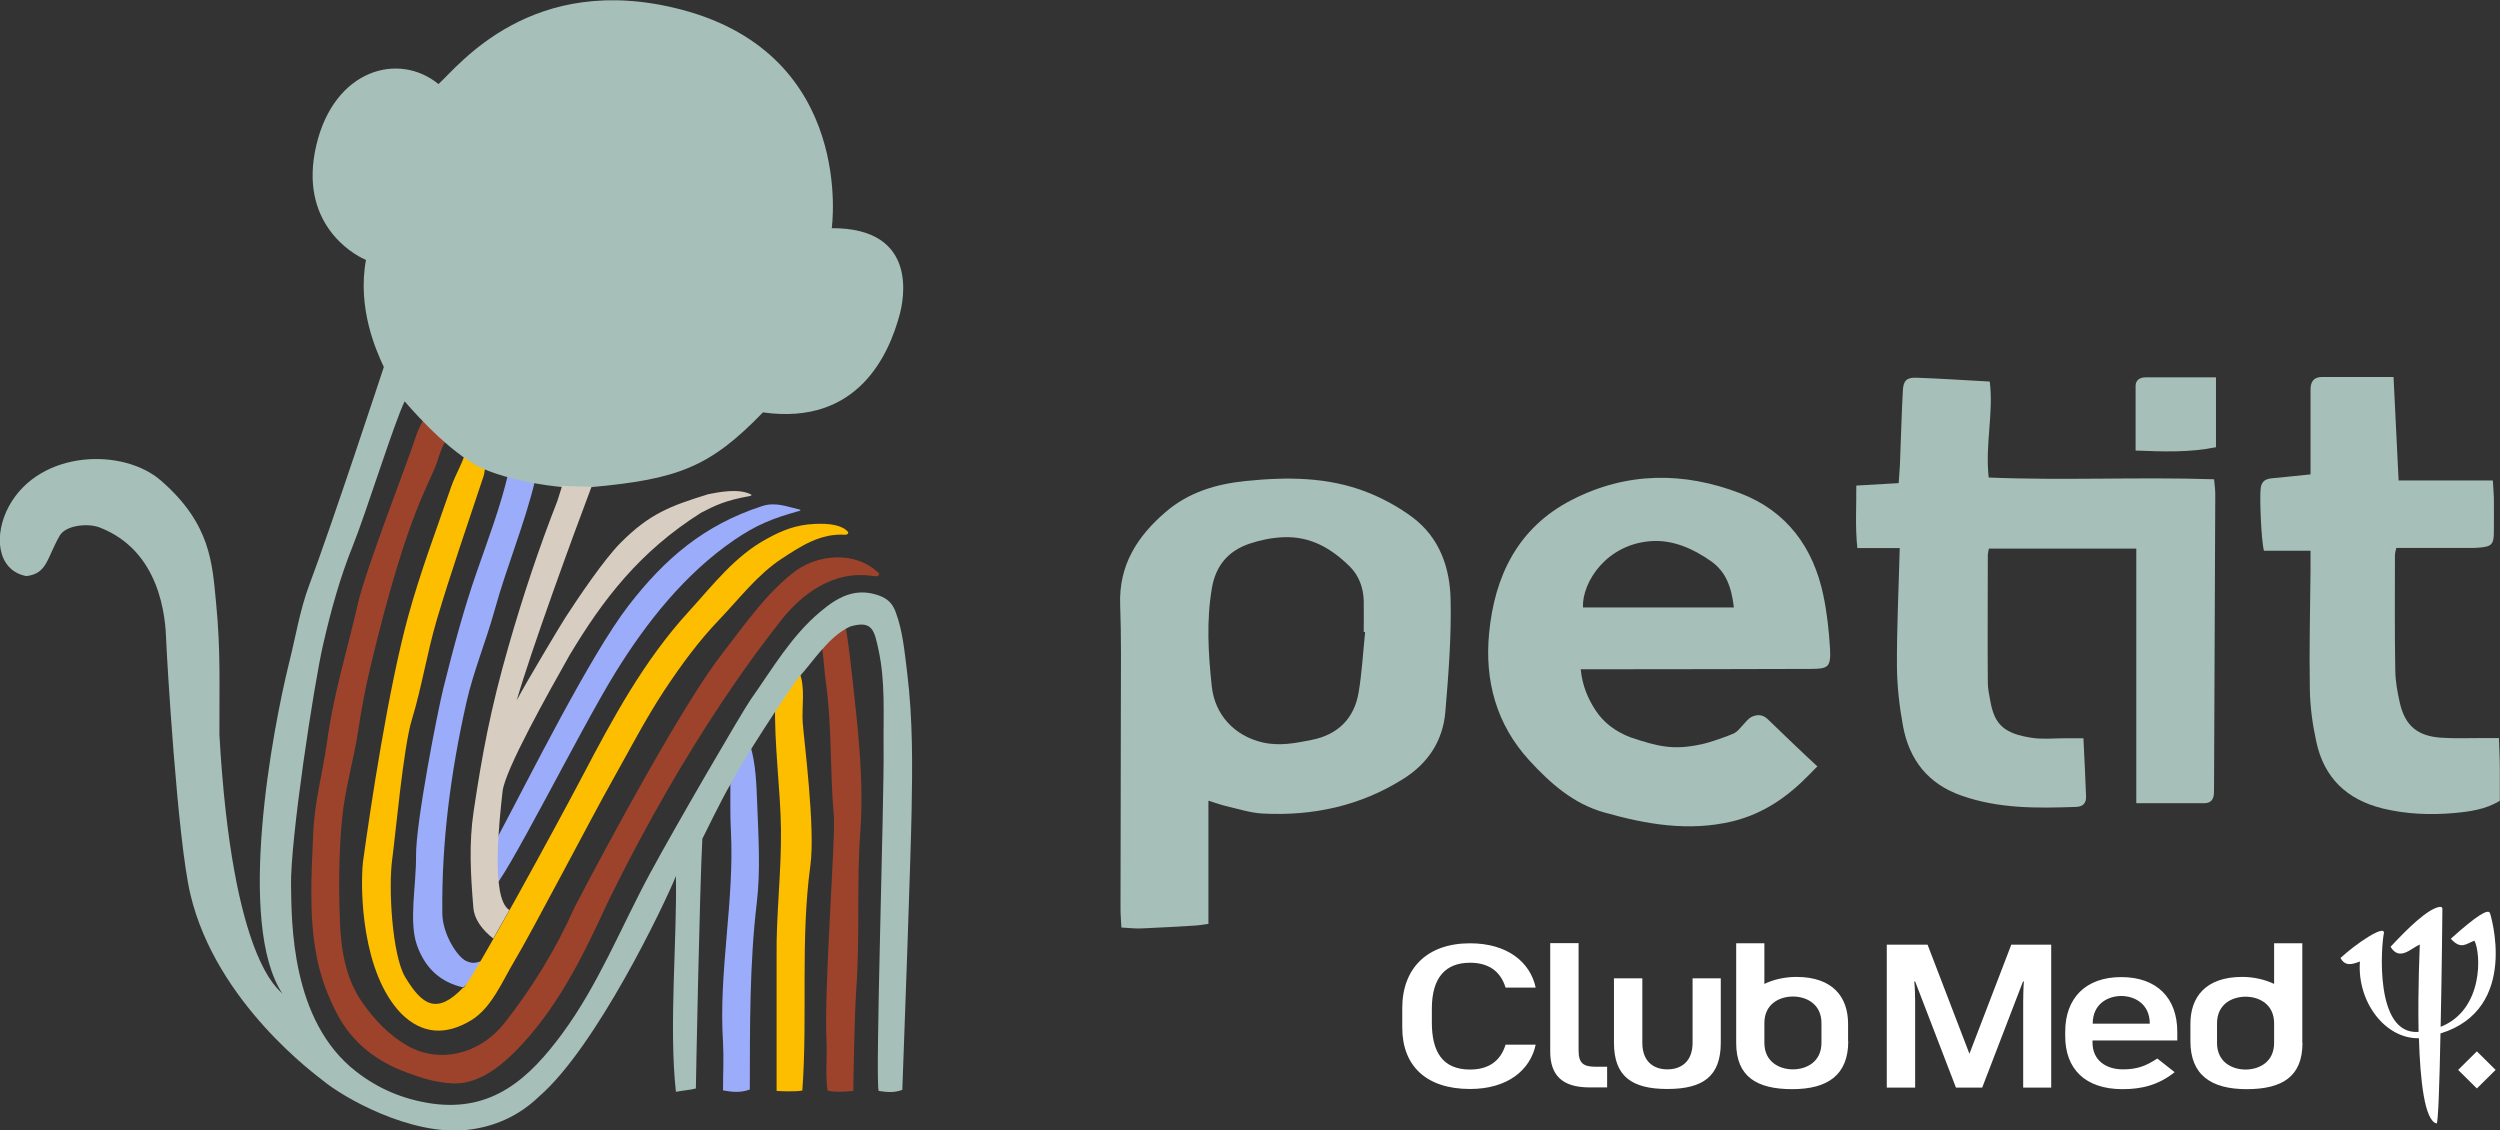 <?xml version="1.0" encoding="UTF-8"?><svg xmlns="http://www.w3.org/2000/svg" viewBox="0 0 142.77 64.55"><rect x="0" y="0" width="142.77" height="64.55" fill="#333333" stroke="none"/><defs><style>.cls-1{fill:#fff;}.cls-2{fill:#fdbe00;}.cls-3{fill:#9d432c;}.cls-4{fill:#a7bfb9;}.cls-5{fill:#d7cdc1;}.cls-6{fill:#9badfa;}.cls-7{mix-blend-mode:multiply;}.cls-8{isolation:isolate;}</style></defs><g class="cls-8"><g id="Calque_2"><g id="Calque_1-2"><g><g><path class="cls-1" d="m141.45,60.04l-1.07,1.06,1.07,1.06,1.07-1.06-1.07-1.06Zm-59.68-1.63v-.81c0-1.78.79-2.62,2.18-2.62,1.01,0,1.73.44,2.03,1.42h1.72c-.31-1.45-1.61-2.53-3.75-2.53-2.47,0-3.87,1.45-3.87,3.7v1.11c0,2.17,1.35,3.51,3.87,3.51,2.15,0,3.44-1.08,3.75-2.53h-1.72c-.3.98-1.02,1.42-2.03,1.42-1.6,0-2.18-1.06-2.18-2.68m8.99,3.7h1.02v-1.18h-.65c-.71,0-.98-.2-.98-.93v-6.13h-1.62v6.19c0,1.32.65,2.05,2.24,2.05m7.5-2.55v-3.68h-1.61v3.68c0,1.11-.69,1.52-1.44,1.52s-1.43-.41-1.43-1.52v-3.68h-1.62v3.68c0,1.92,1.02,2.64,3.05,2.64s3.05-.72,3.05-2.64m5.75,0c0,1.11-.88,1.52-1.63,1.52s-1.63-.41-1.63-1.52v-1.12c0-1.11.88-1.52,1.63-1.52s1.63.41,1.63,1.52v1.12Zm1.52-.09v-.99c0-1.53-.87-2.68-2.96-2.68-.62,0-1.29.14-1.82.4v-2.32h-1.61v5.69c0,1.92,1.17,2.64,3.2,2.64s3.2-.81,3.2-2.74m9.98,2.65h1.61v-8.16h-2.28l-2.39,6.23-2.39-6.23h-2.33v8.16h1.62v-4.87c0-.31-.01-.85-.05-1.19h.05l2.33,6.06h1.5l2.33-6.06h.05c-.03.35-.04.88-.04,1.19v4.87Zm3.98-3.65c0-1.14.88-1.58,1.63-1.58s1.63.44,1.63,1.58h-3.26Zm0,.96h4.83v-.5c0-1.93-1.17-3.12-3.2-3.12s-3.2,1.2-3.2,3.12v.25c0,1.86,1.12,3.03,3.28,3.03,1.09,0,2.04-.23,2.97-.97l-.99-.78c-.68.45-1.19.62-1.97.62-.96,0-1.73-.52-1.73-1.52v-.14Zm10.36.14c0,1.11-.88,1.52-1.63,1.52s-1.63-.41-1.63-1.52v-1.12c0-1.11.88-1.52,1.63-1.52s1.63.41,1.63,1.52v1.12Zm1.61,0v-5.69h-1.61v2.32c-.54-.26-1.2-.4-1.82-.4-2.09,0-2.96,1.15-2.96,2.68v.99c0,1.92,1.17,2.74,3.21,2.74s3.19-.72,3.19-2.64m10.71-7.4c-.08-.3-.77.13-2.24,1.45.59.65.88.28,1.35.11.38.72.53,3.95-1.93,4.92.07-3.26.1-6.74.1-6.74,0-.09-.08-.12-.15-.11-.68.09-1.88,1.28-2.81,2.28.51.84,1.16.09,1.67-.13,0,.14-.12,2.54-.07,4.99-2.54.19-2.13-4.98-1.98-5.64.06-.53-1.64.64-2.48,1.42.27.48.64.38,1.11.2-.17,2.32,1.46,4.43,3.37,4.38.07,2.39.32,4.71,1.01,4.87.09.02.17-2.42.22-5.14,4.57-1.41,2.83-6.87,2.83-6.87"/><path class="cls-4" d="m113.58,31.33c-.03.17-.06.29-.06.41,0,2.41-.02,4.81,0,7.22,0,.37.08.74.15,1.11.24,1.31.78,1.83,2.39,2.07.61.09,1.25.02,1.87.02.31,0,.61,0,1.05,0,.06,1.16.11,2.24.15,3.32.02.38-.18.59-.56.6-2.22.08-4.43.11-6.57-.65-1.9-.67-2.96-2.04-3.32-3.95-.21-1.13-.34-2.29-.35-3.43-.01-2.21.1-4.42.16-6.75h-2.42c-.13-1.22-.05-2.33-.06-3.57.8-.05,1.56-.09,2.42-.14.02-.36.05-.69.07-1.01.06-1.43.09-2.87.17-4.3.03-.55.23-.73.77-.71,1.37.05,2.73.14,4.19.22.23,1.78-.27,3.57-.06,5.48,4.26.18,8.52-.04,12.87.1.03.31.07.58.07.84-.02,5.53-.05,11.06-.07,16.59,0,.19,0,.38-.01.56-.03.33-.21.51-.55.51-1.25,0-2.49,0-3.88,0v-14.54h-8.41Z"/><path class="cls-4" d="m77.97,36.1s-.06,0-.09-.01c0-.59.01-1.19,0-1.78-.02-.75-.28-1.45-.8-1.96-1.04-1.03-2.25-1.74-3.8-1.67-.66.03-1.26.15-1.9.36-1.27.42-1.96,1.3-2.17,2.54-.32,1.86-.21,3.73-.01,5.6.17,1.64,1.3,2.85,2.91,3.22.96.22,1.86.04,2.77-.14,1.5-.29,2.46-1.21,2.71-2.73.19-1.13.25-2.29.37-3.43m-8.95,9.62v7.04c-.34.05-.58.09-.81.1-1,.06-1.99.12-2.99.16-.36.02-.73-.03-1.17-.05-.02-.41-.05-.74-.05-1.08,0-3.94.02-7.87.02-11.81,0-1.84.03-3.69-.04-5.53-.09-2.28.99-3.94,2.62-5.33,1.3-1.11,2.86-1.58,4.55-1.75,2.35-.24,4.68-.24,6.91.63.92.36,1.82.85,2.61,1.44,1.54,1.15,2.14,2.86,2.18,4.68.05,2.14-.12,4.3-.3,6.44-.14,1.64-.98,2.93-2.4,3.82-2.46,1.55-5.17,2.13-8.04,1.98-.71-.04-1.4-.27-2.1-.43-.3-.07-.58-.18-1.01-.31"/><path class="cls-4" d="m99.02,34.7c-.14-1.19-.46-2.06-1.32-2.66-1.01-.71-2.15-1.21-3.36-1.14-2.58.15-4,2.34-3.94,3.79h8.62Zm-8.75,3.52c.1.97.42,1.68.84,2.33.47.73,1.17,1.24,2.01,1.56,1.62.54,2.46.74,4.06.39.44-.09,1.47-.44,1.88-.64.28-.14.67-.77.95-.91.33-.16.65-.16.94.12.79.76,2.03,1.96,2.84,2.7,0,0-.17.15-.44.44-1.23,1.27-2.61,2.25-4.39,2.69-2.54.61-4.96.17-7.37-.51-1.73-.49-3.05-1.65-4.25-2.96-1.9-2.07-2.56-4.58-2.3-7.27.31-3.26,1.64-6.03,4.72-7.61,3.13-1.61,6.39-1.62,9.62-.38,2.65,1.01,4.18,3.09,4.75,5.84.21,1,.32,2.03.38,3.05.05,1.03-.09,1.14-1.11,1.14-3.78.01-7.56.02-11.34.02-.56,0-1.11,0-1.76,0"/><path class="cls-4" d="m131.95,27.1v-2.41c0-.81,0-1.62,0-2.44,0-.45.18-.72.65-.72,1.34,0,2.68,0,4.09,0,.1,1.99.19,3.93.29,5.91h5.38c.02.34.05.67.06,1,0,.62.01,1.25,0,1.88,0,.79-.11.9-.92.96-.25.02-.5.01-.75.01-1.28,0-2.56,0-3.9,0-.02.09-.08.27-.08.44,0,2.19-.02,4.38.02,6.56.01.62.12,1.24.26,1.85.3,1.31,1.01,1.9,2.37,1.99.75.05,1.5.02,2.25.02.31,0,.62,0,1.04,0,.02.62.05,1.2.05,1.78,0,.59,0,1.18,0,1.8-.81.5-1.73.62-2.6.7-1.36.12-2.73.07-4.09-.26-2.06-.51-3.35-1.76-3.79-3.81-.22-1-.36-2.03-.37-3.05-.04-2.25.02-4.5.04-6.75,0-.34,0-.67,0-1.11h-2.66c-.16-.56-.26-3.19-.18-3.62.07-.39.32-.49.67-.52.68-.06,1.36-.14,2.18-.22"/><path class="cls-4" d="m126.55,21.53v4.01c-1.53.31-3.01.25-4.59.19,0-1.28,0-2.49,0-3.69,0-.34.25-.49.57-.49,1.31,0,2.61,0,4.02,0"/></g><g><g class="cls-7"><g><path class="cls-3" d="m24.22,23.92c.44.36.88.72,1.31,1.08-.2.38-.38.75-.5,1.17-.42,1.46-1.67,2.65-3.9,12.02-.28,1.18-.5,2.37-.68,3.57-.26,1.69-.76,3.32-.92,5.05-.18,1.93-.19,3.85-.12,5.77.06,1.62.31,3.28,1.28,4.67.7,1,1.56,1.9,2.61,2.49,1.76.98,4.05.53,5.52-1.33,1.59-2.02,2.93-4.21,3.98-6.57,1.93-3.7,6.2-11.64,8.48-14.56,1.26-1.61,2.34-3.22,3.96-4.53,1.42-1.15,3.66-1.3,4.96,0,.04.22-.32.15-.39.14-2.23-.33-4.07,1.04-5.3,2.66-.58.76-5.09,6.31-9.86,16.1-1.39,3.02-2.86,6.02-5.25,8.42-.98.98-2.2,1.87-3.57,1.8-1.05-.06-1.74-.31-2.57-.61-1.73-.62-3.14-1.7-4.01-3.36-.54-1.03-.95-2.14-1.17-3.29-.45-2.34-.29-4.72-.19-7.08.07-1.73.55-3.45.79-5.18.36-2.7,1.17-5.28,1.77-7.92.44-1.93,2.87-8.15,3.29-9.47.12-.38.29-.73.49-1.06Z"/><path class="cls-3" d="m46.95,37.09c.14-.75.74-1.03,1.34-1.32.17,1.02.29,2.05.4,3.07.32,2.88.65,5.79.44,8.68-.22,2.99-.01,5.98-.23,8.95-.1,1.45-.17,5.43-.17,5.83,0,0-.97.12-1.47-.02-.13-.93-.02-1.88-.06-2.82-.15-3.1.53-11.67.42-12.86-.23-2.53-.1-5.07-.45-7.59-.09-.64-.12-1.29-.21-1.93Z"/><path class="cls-6" d="m28.11,50.78c-.51.32-.71-1.07.37-3.09,1.69-3.17,5.22-10.26,7.41-13.1,2.09-2.71,4.34-4.62,7.64-5.69.78-.25,1.41.04,2.14.2.12.05-.05.09-.1.1-1.47.41-2.38.78-3.63,1.63-2.82,1.93-5.02,4.7-6.81,7.6-2.04,3.31-6.34,11.98-7.03,12.35Z"/><path class="cls-2" d="m44.27,40.17c.46-.64.76-1.24,1.37-1.79.37.83.14,1.99.2,2.87.07,1.02.73,6.03.44,8.17-.58,4.28-.15,8.54-.46,12.86-.54.09-1.47.02-1.47.02-.01-2.05.01-5.6,0-7.65-.03-2.44.28-4.86.25-7.3-.03-2.26-.4-4.93-.33-7.18Z"/><path class="cls-6" d="m41.7,44.79c.18-.78.69-1.63,1.13-2.26.33,1,.37,2.29.41,3.32.07,1.9.2,3.82-.02,5.69-.42,3.55-.39,7.1-.4,10.68-.52.19-.97.15-1.53.05,0-.94.05-1.85,0-2.75-.26-4.05.66-8.05.45-12.09-.05-.87-.02-1.75-.03-2.63Z"/><path class="cls-6" d="m27.67,54.87c-.21.66-.71,1.09-1.21,1.52-1.29-.29-2.18-1.08-2.65-2.42s-.04-3.39-.05-5.09c-.02-1.89,1.23-8.25,1.56-9.58.56-2.24,1.15-4.47,1.91-6.65.65-1.87,1.36-3.73,1.81-5.67.53.08,1.07.11,1.52.45-.61,2.53-1.63,4.93-2.32,7.44-.49,1.77-1.21,3.48-1.61,5.27-.89,3.96-1.42,7.96-1.37,12.04.02,1.17.85,2.46,1.36,2.7s.67,0,1.04,0Z"/><path class="cls-2" d="m26.46,56.39c-1.5,1.57-2.34,1.04-3.32-.59-.74-1.23-.97-5.08-.74-6.74.18-1.32.64-6.41,1.12-7.96.57-1.87.87-3.82,1.42-5.69.82-2.76,1.77-5.49,2.68-8.23.07-.21.05-.43.12-.63-.24-.46-.66-.69-1.12-.86-.18.74-.61,1.4-.85,2.1-.85,2.46-1.77,4.89-2.46,7.41-1.13,4.11-2.15,10.9-2.58,14.01-.17,1.58-.08,6.36,2.2,8.69,1.19,1.17,2.54,1.24,3.99.36,1.16-.71,1.78-2.25,2.43-3.33.99-1.64,4.53-8.43,5.55-10.23,1-1.77,1.93-3.59,3.05-5.29.95-1.43,1.94-2.79,3.14-4.04,1.15-1.2,2.16-2.55,3.56-3.47,1.09-.71,2.21-1.46,3.63-1.36.12-.01.17-.07.16-.15-.33-.41-1.09-.51-1.91-.47-1.09.05-1.86.37-2.72.84-1.86,1-3.11,2.67-4.5,4.19-2.54,2.78-4.32,6.08-6.04,9.36-1.36,2.59-6.31,11.69-6.81,12.12Z"/><path class="cls-4" d="m27.14,26.53c-1.85-1.01-4.03-3.61-4.03-3.61-.57,1.13-2.24,6.47-2.95,8.22-.75,1.86-1.27,3.76-1.71,5.68-.53,2.31-1.88,11.17-1.83,13.77.04,2.05-.02,7.69,3.7,10.59,1.28,1,2.7,1.6,4.33,1.84,3.48.5,5.59-1.46,7.45-3.98,2.08-2.82,3.36-6.08,5.01-9.14,1.46-2.71,5.32-9.33,5.76-9.95,1.23-1.74,2.31-3.62,3.97-5.01.97-.82,2-1.42,3.36-.93.49.18.77.45.95.94.42,1.13.51,2.32.66,3.5.32,2.61.3,5.24.25,7.85-.04,2.35-.43,13.35-.53,15.94-.47.18-.92.13-1.35.06-.21-.44.32-16.55.28-19.61-.02-1.87.11-3.74-.29-5.58-.24-1.1-.34-1.71-1.62-1.33-1.23.56-2.13,2.03-2.9,2.86-.75.97-3.33,4.94-3.94,6.16-.43.71-1.6,3.1-1.6,3.1-.15,2.71-.37,13.97-.37,14.26-.34.09-.65.1-1.14.19-.41-3.73.07-8.62,0-12.32-.62,1.55-4.55,9.79-7.84,12.61-1.11,1.07-2.51,1.72-4.12,1.89-3.2.33-7.04-1.85-8.22-2.84-.22-.19-6.08-4.38-7.55-10.63-.74-3.12-1.35-13.63-1.38-14.51-.04-1.26-.31-5.1-3.83-6.44-.7-.25-1.92-.1-2.25.48-.75,1.31-.71,2.16-1.9,2.31-1.7-.32-1.89-2.37-.99-4.01,1.77-3.21,6.53-3.33,8.69-1.43,2.85,2.49,2.91,4.74,3.13,6.97.27,2.72.18,4.8.19,7.53.74,13.02,3.43,14.54,3.6,14.79-2.64-4.01-.58-15.04.39-18.94.37-1.47.61-2.99,1.14-4.4,1.26-3.34,4.26-12.45,4.26-12.45-.46-.98-1.52-3.38-1.02-6.12-.83-.34-3.86-2.16-2.84-6.53s4.72-5.36,6.98-3.51c1.12-1,5.31-6.5,13.88-4.25,9.97,2.62,8.58,12.48,8.58,12.48,5.05-.02,4.07,4.22,3.88,4.93-.6,2.23-2.35,6.36-7.81,5.59-3.01,3.11-4.82,3.82-9.83,4.27-.95.21-4.77-.27-6.62-1.28Z"/></g></g><path class="cls-5" d="m32.1,27.75l-.27.86c-1.06,2.7-1.97,5.45-2.77,8.23-1.06,3.68-1.53,6.28-2.01,9.48-.28,1.85-.17,3.67-.02,5.49.06.74.55,1.32,1.14,1.79l.92-1.63c-1.1-.66-.55-5.29-.39-6.77.13-1.23,2.67-5.73,3.83-7.79,1.9-3.17,3.99-5.91,7.51-8.13.77-.4,1.37-.7,2.77-.95,0,0,.18-.04.08-.09-.69-.37-1.87-.13-2.43-.02-2.21.68-3.37,1.13-5,2.76-.94.93-2.45,3.17-3.18,4.3-.34.53-2.21,3.66-2.77,4.71.86-2.96,3.22-9.41,4.27-12.19l-1.69-.05Z"/></g></g></g></g></g></svg>